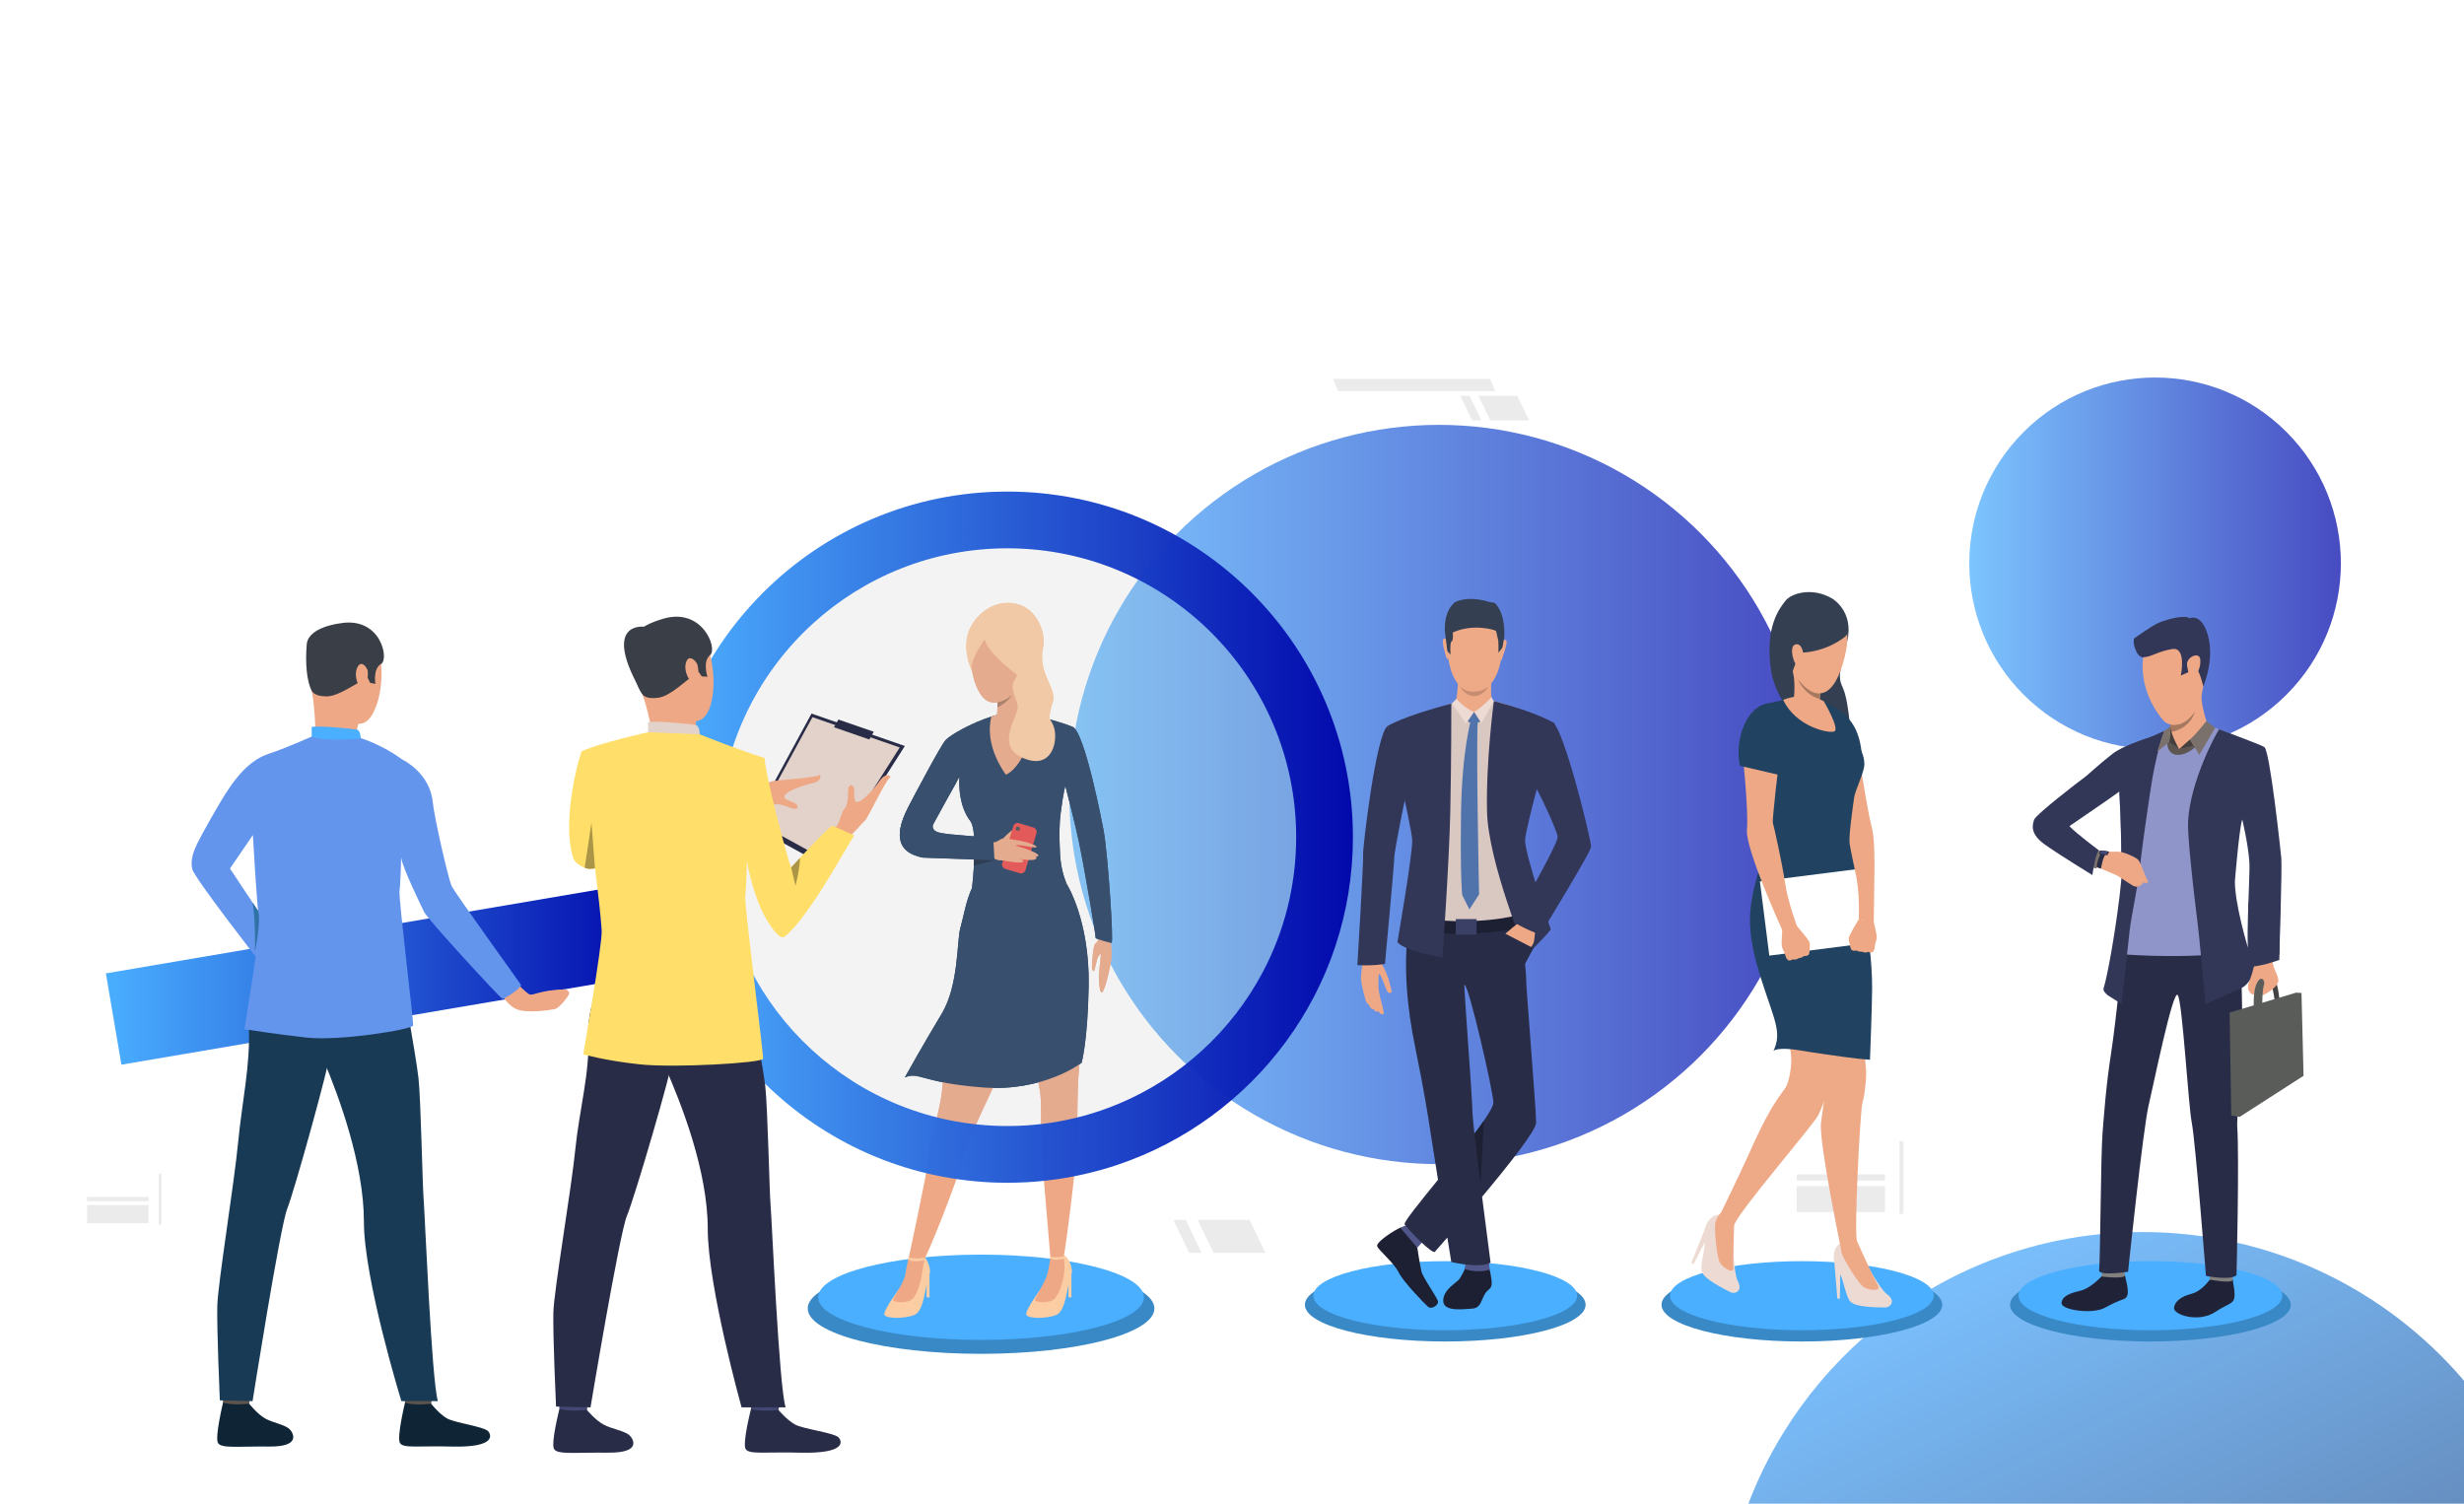<?xml version="1.0" encoding="UTF-8"?><svg id="_Слой_1" xmlns="http://www.w3.org/2000/svg" xmlns:xlink="http://www.w3.org/1999/xlink" viewBox="0 0 3277.26 2000"><defs><style>.cls-1{fill:#6495ed;}.cls-2{fill:#fff;}.cls-3{fill:#eea886;}.cls-4{fill:#48484d;}.cls-5{fill:#1d2033;}.cls-6{fill:#fccca2;}.cls-7{fill:#ab9546;}.cls-8{fill:#ffdf69;}.cls-9{fill:url(#linear-gradient);}.cls-9,.cls-10,.cls-11{opacity:.72;}.cls-10{fill:url(#New_Gradient_Swatch_1);}.cls-12{fill:#7a716d;}.cls-13{fill:#50558a;}.cls-14{fill:url(#New_Gradient_Swatch_1-4);opacity:.98;}.cls-15{fill:#5c544d;}.cls-16{fill:#183a54;}.cls-17{fill:url(#New_Gradient_Swatch_1-3);}.cls-18{fill:#323657;}.cls-19{fill:#3a4066;}.cls-20{fill:#5d676c;}.cls-21{fill:#454a78;}.cls-22{fill:#eddad3;}.cls-23{fill:#344052;}.cls-24{fill:#5c5552;}.cls-25{fill:#c78d71;}.cls-26{fill:#4aafff;}.cls-11{fill:url(#New_Gradient_Swatch_1-2);}.cls-27{fill:#13243b;}.cls-28{fill:#eb4747;}.cls-29{fill:#5073ab;}.cls-30{fill:#5a5c5a;}.cls-31{fill:#1e3a5e;}.cls-32{fill:#ebebeb;}.cls-33{fill:#8f95c9;}.cls-34{fill:#b8b8b8;opacity:.17;}.cls-35{fill:url(#linear-gradient-2);mix-blend-mode:multiply;}.cls-36{fill:#424773;}.cls-37{fill:#202338;}.cls-38{fill:#a77860;}.cls-39{fill:#0f2536;}.cls-40{fill:#292c47;}.cls-41{fill:#eea987;}.cls-42{fill:#434343;}.cls-43{fill:#3a3f47;}.cls-44{fill:#3072a6;}.cls-45{filter:url(#luminosity-noclip);}.cls-46{mask:url(#mask-1);}.cls-47{mask:url(#mask);}.cls-48{fill:url(#linear-gradient-3);}.cls-49{fill:#214361;}.cls-50{fill:#e2d2ca;}.cls-51{fill:#2656a1;}.cls-52{fill:#3a89c7;}.cls-53{fill:#81807e;}.cls-54{fill:#393d63;}.cls-55{fill:#d9c7c1;}.cls-56{fill:#45403d;}</style><linearGradient id="linear-gradient" x1="3186.48" y1="2688.47" x2="2678.2" y2="1671.92" gradientUnits="userSpaceOnUse"><stop offset="0" stop-color="#112157"/><stop offset="1" stop-color="#46a5fa"/></linearGradient><linearGradient id="New_Gradient_Swatch_1" x1="2619.24" y1="749.26" x2="3113.49" y2="749.26" gradientTransform="translate(1369.35 -1807.37) rotate(45)" gradientUnits="userSpaceOnUse"><stop offset="0" stop-color="#4aafff"/><stop offset="1" stop-color="#0006aa"/></linearGradient><linearGradient id="New_Gradient_Swatch_1-2" x1="1422.26" y1="1056.75" x2="2405.54" y2="1056.75" gradientTransform="matrix(1,0,0,1,0,0)" xlink:href="#New_Gradient_Swatch_1"/><filter id="luminosity-noclip" x="838.03" y="0" width="1309.91" height="1365.91" color-interpolation-filters="sRGB" filterUnits="userSpaceOnUse"><feFlood flood-color="#fff" result="bg"/><feBlend in="SourceGraphic" in2="bg"/></filter><filter id="luminosity-noclip-2" x="838.03" y="-9192" width="1309.91" height="32766" color-interpolation-filters="sRGB" filterUnits="userSpaceOnUse"><feFlood flood-color="#fff" result="bg"/><feBlend in="SourceGraphic" in2="bg"/></filter><mask id="mask-1" x="838.03" y="-9192" width="1309.91" height="32766" maskUnits="userSpaceOnUse"/><linearGradient id="linear-gradient-2" x1="1234.59" y1="1210.95" x2="1714.05" y2="354.22" gradientUnits="userSpaceOnUse"><stop offset="0" stop-color="#000"/><stop offset="1" stop-color="#fff"/></linearGradient><mask id="mask" x="838.03" y="0" width="1309.91" height="1365.91" maskUnits="userSpaceOnUse"><g class="cls-45"><g class="cls-46"><polygon class="cls-35" points="1982.26 0 838.03 989.02 1275.26 1200.39 1668.63 1365.91 2147.94 0 1982.26 0"/></g></g></mask><linearGradient id="linear-gradient-3" x1="1234.59" y1="1210.95" x2="1714.05" y2="354.22" gradientUnits="userSpaceOnUse"><stop offset="0" stop-color="#e6e6e6"/><stop offset="1" stop-color="#bdd5ff"/></linearGradient><linearGradient id="New_Gradient_Swatch_1-3" x1="140.76" y1="1294.66" x2="875.61" y2="1294.66" gradientTransform="translate(791.84 2656.25) rotate(-170.34)" xlink:href="#New_Gradient_Swatch_1"/><linearGradient id="New_Gradient_Swatch_1-4" x1="880.12" y1="1113.49" x2="1799.46" y2="1113.49" gradientTransform="matrix(1,0,0,1,0,0)" xlink:href="#New_Gradient_Swatch_1"/></defs><rect class="cls-2" y=".01" width="3277.26" height="1999.99"/><ellipse class="cls-52" cx="1304.86" cy="1740.34" rx="230.52" ry="60.37"/><path class="cls-26" d="m1521.45,1725.47c0,31.33-96.97,56.72-216.58,56.72s-216.58-25.39-216.58-56.72,96.97-56.72,216.58-56.72,216.58,25.39,216.58,56.72Z"/><path class="cls-9" d="m3277.26,1836.45v163.55h-951.82c80.47-211.2,284.91-361.26,524.37-361.26,171.24,0,324.54,76.75,427.45,197.7Z"/><ellipse class="cls-52" cx="1922.26" cy="1735.42" rx="186.69" ry="48.89"/><path class="cls-26" d="m2097.67,1723.38c0,25.37-78.53,45.94-175.41,45.94s-175.41-20.57-175.41-45.94,78.53-45.94,175.41-45.94,175.41,20.57,175.41,45.94Z"/><ellipse class="cls-52" cx="2396.61" cy="1735.42" rx="186.69" ry="48.89"/><path class="cls-26" d="m2572.02,1723.38c0,25.37-78.53,45.94-175.41,45.94s-175.41-20.57-175.41-45.94,78.53-45.94,175.41-45.94,175.41,20.57,175.41,45.94Z"/><ellipse class="cls-52" cx="2860.16" cy="1735.42" rx="186.69" ry="48.89"/><path class="cls-26" d="m3035.57,1723.38c0,25.37-78.53,45.94-175.41,45.94s-175.41-20.57-175.41-45.94,78.53-45.94,175.41-45.94,175.41,20.57,175.41,45.94Z"/><circle class="cls-10" cx="2866.36" cy="749.26" r="247.13" transform="translate(309.73 2246.28) rotate(-45)"/><circle class="cls-11" cx="1913.9" cy="1056.75" r="491.64"/><rect class="cls-32" x="2389.68" y="1562.04" width="117.42" height="8.23" transform="translate(4896.78 3132.3) rotate(180)"/><rect class="cls-32" x="2389.68" y="1577.55" width="117.42" height="34.61" transform="translate(4896.78 3189.7) rotate(180)"/><rect class="cls-32" x="2526.39" y="1517.67" width="5.17" height="96.96" transform="translate(5057.94 3132.3) rotate(180)"/><path class="cls-3" d="m1464.8,1241.25s-4.42,11.92-7.85,13.83c-3.43,1.9-4.37,28.49-4.65,31.65-.24,2.66,1.71,5.24,2.73,4.84,1.03-.41,3.33-14.31,5.43-18.59,1.77-3.59,3.05-4.86,3.52-3.56.47,1.3-1.24,15.7-2.16,23.46-.81,6.85.28,28.77,3.98,26.99,3.7-1.79,11.59-35.14,12.34-45.72.75-10.58-1.1-24.21-1.1-24.21l-12.24-8.69Z"/><path class="cls-6" d="m1293.25,893.74s-12.42-23.58-6.37-48.7c6.06-25.12,36.42-52.35,70.31-40.19,24.05,8.64,33.96,39.2,30.31,55.63-8.01,35.97,18.99,54.55,12.71,73.64-5.52,16.76-6.16,29.81-1.96,33.21,4.21,3.39,17.76,15.49,16.27,29.81-1.49,14.32-66.21-41.74-66.21-41.74,0,0-35.25-70.82-55.06-61.67Z"/><path class="cls-6" d="m1195.06,1715.46s-21.59,29.07-18.63,33.68c2.96,4.61,25.67,5.27,39.49,0,13.82-5.27,14.15-39.33,20.4-53.97,2.62-6.13-2.98-24.22-10.86-25.53s-16.44,2.54-16.44,2.54c0,0,8.17,20.62-13.96,43.28Z"/><path class="cls-3" d="m1208.87,1671.95s-3.14,11.73-4.8,23.55c-1.38,9.8-16.78,31.26-16.12,33.9.66,2.63,18.43,5.02,25.67-1.77,7.24-6.79,11.9-26.53,13.49-38.33,1.48-11,3.36-16.43,3.36-16.43,0,0-14.68-8.16-21.59-.92Z"/><polygon class="cls-6" points="1236.32 1695.17 1236.32 1725.6 1232.37 1725.6 1232.37 1702.08 1236.32 1695.17"/><path class="cls-6" d="m1383,1715.95s-20.81,28.59-17.85,33.19c2.96,4.61,25.67,5.27,39.49,0,13.82-5.27,14.15-39.33,20.4-53.97,2.62-6.13-2.98-24.22-10.86-25.53-7.88-1.31-17.11,2.82-17.11,2.82,0,0,8.06,20.82-14.07,43.48Z"/><path class="cls-3" d="m1397.07,1672.46s-1.65,13.49-4.28,23.04c-2.63,9.54-16.78,31.26-16.13,33.9.66,2.63,18.43,5.02,25.67-1.77,7.24-6.79,12.84-26.44,13.49-38.33.66-11.89-1.65-19.65-1.65-19.65,0,0-10.2-4.42-17.11,2.82Z"/><polygon class="cls-6" points="1425.04 1695.17 1425.04 1725.6 1421.1 1725.6 1421.1 1702.08 1425.04 1695.17"/><path class="cls-3" d="m1290.28,1198.66s-15.75,86.75-20,108.45c-4.26,21.7-16.17,126.81-17.45,144.68-1.28,17.87-19.33,85.21-18.48,91.6.85,6.38-26.77,134.61-26.77,134.61,0,0,9.43,7.59,19.38.69,5.12-3.55,47-109.93,55.02-140.82,7.83-30.15,41.61-94.38,44.59-104.68,2.98-10.31,22.02-137.47,27.13-143.43,5.11-5.96,12.77,3.4,15.74,16.6,2.98,13.19,9.36,127.23,13.19,141.7,3.83,14.47.86,63.41,2.98,88.09,2.13,24.68,11.47,136.32,11.47,136.32,0,0,15.68,3.04,17.38.3,1.7-2.74,17.52-124.36,17.95-153.73.42-29.36.88-69.86,1.7-82.55,7.88-121.67,22.77-137.59-3.26-225.17-63.69-214.27-140.57-12.65-140.57-12.65Z"/><path class="cls-31" d="m1292.84,1181.23l125.78-5.76s30.96,48.34,29.38,136.29c-1.34,74.51-9.43,101.84-9.43,101.84,0,0-50.27,39.13-131.97,32.75-81.7-6.38-83.55-21.37-103.13-13.29,0,0,23.42-42.14,49.04-84.69,22.83-37.92,20.06-97.14,24.74-113.73,4.68-16.6,7.74-37.16,15.59-53.41Z"/><path class="cls-31" d="m1478.44,1254.03c-1.56.35-23-5.5-21.2-6.85.71-.54-14.29-89.15-22.21-127.45-5.01-24.25-18.06-74.31-18.06-74.31,0,0-2.37,6.33-6.06,34.98-2.35,18.25-2.02,32.32-1.08,53.8.82,18.88,5.05,32.24,8.8,41.27l-128.35,23.19c1.01-3.39,3.8-24.62,5.13-47.46h0c.16-2.65.29-5.31.41-7.97.92-22.24.12-44.23-5.33-51.33-14.04-18.3-15.31-44.26-14.47-58.73,0,0-38.84,70.23-41.27,75.53-8.23,17.94,16.18,11.86,29.43,13.1l28.47-3.33-7.08,18.62-59.76-3.26c-27.86-3.32-38.22-19.57-18.23-59.14,6.08-12.04,43.72-83.66,50.25-90.47,6.53-6.81,33.84-22.58,60.79-31.09,26.95-8.51,49.41-2.83,49.41-2.83,0,0,32.8,6.2,58.4,16.33,16.56,6.56,40.51,132.76,41.62,138.97,5.6,31.54,13.38,147.74,10.41,148.41Z"/><path class="cls-3" d="m1379.96,952.85s-14.89,65.17-41.97,77.6c0,0-29.58-37.65-19.38-77.3,0,0,31.44-12.32,61.35-.3Z"/><path class="cls-3" d="m1342.36,972.41c-21.62-4.09-17.02-16.11-17.02-16.11,0,0,1-6.79,1.39-15.37.1-2.2.16-4.51.15-6.86,0-3.56-.18-7.21-.59-10.64-1.77-14.51,39.25-5.85,39.25-5.85,0,0-2.37,29.36,3.29,38.16,5.66,8.8-4.84,20.74-26.46,16.66Z"/><path class="cls-3" d="m1302.3,835.03s-22.65,43.64-.19,84.97,66.59-18,69.45-24.96c2.86-6.96,17.99-46.34-12.11-58.3-30.1-11.96-50.74-13.55-57.15-1.71Z"/><path class="cls-3" d="m1333.87,1115.38s11.83-12.13,13.62-11.43c1.79.7-4.98,13.39-4.98,13.39l-8.64-1.96Z"/><path class="cls-6" d="m1309.83,850.51s-15.59,20.48-17.43,35.6c0,0-6.21-28.6,11.34-56.09,17.55-27.48,62.17-1.31,68.15,9.67,5.98,10.98,23.49,20.66-5.93,67.85,0,0-52.92-36.76-56.12-57.04Z"/><path class="cls-38" d="m1346.02,924.35s-3.93,8.59-19.29,16.58c.1-2.2.16-4.51.15-6.86,0,0,10.4-1.26,19.15-9.72Z"/><path class="cls-6" d="m1349.24,878.48s8.71,13.54.66,25.24c-8.05,11.69,2.03,23.17,3.77,35.53,1.75,12.36-31.92,52.57,7.35,69.12,39.28,16.54,46.5-24.29,40.68-41.41-5.58-16.42-17.71-19.03-18.55-40.49-.85-21.46-7.91-54.91-33.92-47.99Z"/><path class="cls-28" d="m1356.34,1161.46l-19.21-5.72c-3.22-.96-5.06-4.35-4.1-7.57l14.65-49.2c.96-3.22,4.35-5.06,7.57-4.1l19.21,5.72c3.22.96,5.06,4.35,4.1,7.57l-14.65,49.2c-.96,3.22-4.35,5.06-7.57,4.1Z"/><path class="cls-3" d="m1317.94,1119.37s3.05,1.39,5.74.74c4.63-1.13,8.7-7.08,14.66-3.94,5.97,3.14.48,23.73-2.65,26.72s-12.49,1.13-24.07-6.86c-11.58-7.99,6.31-16.66,6.31-16.66Z"/><path class="cls-3" d="m1336.17,1115.38s10.18.8,21.37,3.01c9.82,1.94,20.83,5.93,21.21,7.94.42,2.24-10.15-.54-20.03-1.84-9.1-1.2-7.53.48-7.53.48,0,0-.42-.5,9.21,2.63,10.35,3.37,20.59,7.81,20.74,10.23.08,1.18-.55,1.69-4.53,1.05,2.2.83,2.26,1.52,1.97,2.42-1.51,4.67-17.56,1.97-23.94.9,4.89.85,8.38,1.97,5.49,4.29-3.31,2.65-25.81-2.14-34.05-3.12-8.99-1.07,10.09-27.99,10.09-27.99Z"/><path class="cls-31" d="m1322.73,1144.22l-95.48-3.53c-31.24-6.23-39.68-26.41-19.68-65.99,3.38-6.7,15.53-29.44,26.76-49.48l37.86,14.86c-9.85,17.84-27.42,45.69-29.37,49.96-8.23,17.94,6.92,17.7,21.35,19.67l56.91,5.03,1.66,29.47Z"/><path class="cls-6" d="m1396.95,1671.04s5.06,2.73,17.95,0l1.04,2.79s-12.26,3.9-19,0c0,0-.61-.92,0-2.79Z"/><path class="cls-6" d="m1208.87,1671.95s5.61,3.5,21.51.98l.85,2.71s-15.22,4.74-23.18-.45c0,0-.04-.99.82-3.24Z"/><path class="cls-27" d="m1322.73,1144.23l-27.32,6.99s0,0,0-.02h0c.16-2.65.29-5.31.41-7.97l26.92,1Z"/><path class="cls-4" d="m1356.73,1102.29c0,1.59-1.29,2.89-2.89,2.89s-2.89-1.29-2.89-2.89,1.29-2.89,2.89-2.89,2.89,1.29,2.89,2.89Z"/><path class="cls-23" d="m2436.25,795.7s30.2,16.58,20.61,57.36c-9.59,40.78-13.23,46.16-5.44,62.64,7.79,16.48,14.64,85.53,6.33,98.16-8.31,12.63-92.55-61.62-101.91-121.02-9.36-59.4,11.71-84.63,19.18-94.04,7.47-9.42,34.59-18.25,61.23-3.1Z"/><path class="cls-3" d="m2427.83,939.54s-23.33,7.21-21.76,25.11c1.58,17.89,13.54,36.89,16.61,43.96,3.06,7.07,35.7,92.72,35.23,95.44-.47,2.71,3.77,31.1,5.41,64.52,1.86,37.92,1.83,56.66,1.83,56.66l26,.32s5.45-98.79-1.25-123.65c-6.7-24.85-19.92-113.18-19.92-113.18,0,0-10.66-43.56-42.14-49.18Z"/><path class="cls-49" d="m2476.68,1010l-48.15,20.3s-44.26-109.83-7.16-97.57c36.99,12.23,53.63,35.21,55.31,77.27Z"/><path class="cls-22" d="m2509.53,1721.15c-9.72-7.05-31.56-48.42-31.56-48.42,0,0-9.57-28.39-27.81-20.35-11.14,4.91-12.54,17.36-10.32,27.09l3.92,47.75,3.32.3.57-32.81c4.66,9.7,7.3,28.9,13.17,36.24,6.88,8.6,40,7.8,46.47,8.09,6.46.3,15.42-8.32,2.23-17.89Z"/><path class="cls-22" d="m2311.22,1703.54c-5.56-10.64-6.7-57.41-6.7-57.41,0,0,4.07-29.68-15.84-30.61-12.16-.57-18.96,9.96-21.3,19.67l-17.75,44.51,2.84,1.75,15.12-29.13c-.14,10.76-6.33,29.13-4.34,38.31,2.34,10.76,32.35,24.79,38,27.93,5.66,3.14,17.51-.59,9.96-15.03Z"/><path class="cls-41" d="m2391.99,1276.35c.91,5.77,7.35,30.03,14.57,57h0c6.58,24.59,13.82,51.41,18.11,68.51,1.6,6.38,2.79,11.41,3.39,14.46,3.94,20.19-3.03,51.25-6.04,77.33-3.01,26.09,28.05,174.52,28.05,174.52,6.51,3.42,20-16.97,20-16.97-4.44-9.54,4.06-174.91,7.21-184.98,3.15-10.08,6.26-38.38,4.12-49.6-.44-2.3-.56-5.32-.45-8.94.44-14.01,4.41-37.01,7.38-62.31,3.73-31.83-4.94-111.82-6.38-119-.13-.66-.35-1.59-.63-2.74-2.74-11.29-11.77-43.4-11.77-43.4-21.04-7.36-37.05-9.26-49.16-7.39-16.03,2.48-25.22,11.6-30.15,23.49-11.8,28.37.58,72.54,1.76,80.02Z"/><path class="cls-41" d="m2286.04,1619.22l20.79,9.68c5.38-17.31,104.93-132.43,111.6-145.6,6.68-13.18,14.96-39.14,15.92-48.86.17-1.74.58-4.65,1.2-8.43,2.39-14.65,7.81-42.18,13.8-63.43,1.12-3.96,2.25-7.71,3.39-11.12,6.11-18.24,13.1-81.91,16.83-119.39,1.66-16.68,2.67-28.17,2.67-28.17,0,0-.34-.33-.98-.92-7.46-6.89-76.36-58.08-97.79-25.09-5.66,8.72-9.89,21.34-12.79,31.43-8.87,30.93-4.27,65.08,3.1,97.06,8.18,35.42,12.98,47.55,18.36,96.61,1.75,15.98-3.24,37.98-7.46,43.9-11.9,16.68-23.3,30.67-49.98,91.04-8.68,19.63-38.66,81.31-38.66,81.31Z"/><path class="cls-49" d="m2481.31,1223.63c-20,2.9-150.39-24.02-150.72-29.67-.33-5.65,17.37-68.99,23-87.69,5.62-18.7.23-23.7-2.62-38.66-1.12-5.88-5.01-17-9.26-29.55-1.42-4.21-2.88-8.57-4.29-12.96-5.11-15.85-7.48-32.02-8.96-41.45-7-44.66,27.36-48.96,27.36-48.96,12.76-2.36,35.07-9.25,35.07-9.25l34.93,7.28s3.32,1.24,8.17,4.82c0,0,.01,0,.03.01,2.33,1.72,5.01,3.98,7.84,6.89,3.81,3.92,11.43,15.14,18.99,27.46,2.33,3.78,4.65,7.67,6.85,11.48,7.11,12.3,12.14,22.21,11.99,33.39-.15,10.99-12.33,34.02-13.74,44.92-1.41,10.89-7.17,49.52-5.88,59.95,1.28,10.44,21.23,101.96,21.23,101.96Z"/><path class="cls-49" d="m2342.09,1301.04c17.88,56.18,28.5,71.93,16.68,96.86,0,0,4.41-6.12,37.21-.5,8.88,1.52,18.52,3.05,28.69,4.46,17.61,2.45,43.01,6.46,62.51,7.7.44-14.01,2.71-69.4,2.85-94.87.22-37.79-6.65-81.15-8.09-88.33-.13-.66-.35-1.59-.63-2.74-15.55-9.54-38.16-16.55-61.14-21.64-10.1-2.24-20.27-4.11-29.94-5.65-30.22-4.84-55.57-6.57-58.69-6.77-7.3,31.34-4.87,63.03,10.55,111.48Z"/><path class="cls-3" d="m2425.81,932.74s21.88,37.4,13.74,40.19c-8.14,2.79-51.03-6.65-67.78-41.98,0,0,28.15-12.79,54.03,1.79Z"/><path class="cls-3" d="m2422.68,949.82s-19.44,8.22-37.04-18.85c0,0,4.73-30.75-5.27-48.53-10-17.78,43.7,21.32,43.7,21.32,0,0-.87,3.67-1.77,9.08-.46,2.77-.94,5.99-1.3,9.41-.3,2.85-.53,5.84-.64,8.82-.22,6.91.27,13.78,2.31,18.75Z"/><path class="cls-41" d="m2470.06,1651.2s23.43,51.76,27.79,58.94c4.36,7.19-9.16,6.54-17.37,2.83-8.22-3.7-28.36-38.26-30.42-44.81-2.05-6.55.1-15.8.1-15.8l19.9-1.17Z"/><path class="cls-41" d="m2306.78,1621.08s-2.06,56.78-1.36,65.15c.7,8.37-11.11,1.78-16.82-5.2s-8.36-46.88-7.28-53.67c1.08-6.78,7.12-14.1,7.12-14.1l18.34,7.81Z"/><path class="cls-54" d="m2374.42,991.71c-4,20.58-32.71,46.36-32.71,46.36-1.42-4.21-2.88-8.57-4.29-12.96,19.81-12.64,37-33.41,37-33.41Z"/><rect class="cls-2" x="2346.34" y="1162.43" width="154.86" height="99.46" transform="translate(-133.37 314.92) rotate(-7.24)"/><path class="cls-3" d="m2350.48,940.89s24.21,3.17,25.68,21.08c1.47,17.9-7.12,38.65-8.95,46.13-1.83,7.49-10.2,83.47-9.27,86.06.93,2.59,12.62,54.26,16.23,79.81,3.61,25.55,16.95,60.78,16.95,60.78l-19.36,5.06s-50.64-110.39-48.23-136.02-6.3-107.3-6.3-107.3c0,0-7.77-49.42,33.24-55.59Z"/><path class="cls-3" d="m2378.24,1277.1s-2.41-2.41-2.95-3.98c0,0-.76-2.93-1.43-4.98-.21-.65-.41-1.21-.58-1.56-.7-1.46-2.67-4.45-3.37-8.42-.7-3.97.69-21.87.69-21.87l9.89-1.99,8.99-3.19s16.21,18.63,17.29,22.25c.1.36.19.71.25,1.05.62,3.16-.25,5.76-.12,7.46.04.62.08,6.84-1.34,8.03-1.98,1.66-4.02,2.01-5.71,1.5,0,0-4.01,3.08-7.41,2.97,0,0-3.61,2.96-7.8,1.62,0,0-4,2.59-6.41,1.12Z"/><path class="cls-49" d="m2314.22,1018.58l50.88,11.88s40.37-78.37,4.01-92.68c-38.32-15.08-64.08,38.05-54.9,80.8Z"/><path class="cls-3" d="m2491.1,1266.07s1.97-2.78,2.24-4.42c0,0,.26-3.02.57-5.15.1-.68.2-1.26.31-1.63.44-1.56,1.88-4.84,1.9-8.87.02-4.03-4.37-21.44-4.37-21.44l-10.08-.3-9.4-1.62s-12.84,21.09-13.29,24.85c-.04.37-.07.73-.07,1.08-.07,3.21,1.22,5.64,1.37,7.33.06.62,1.07,6.75,2.68,7.69,2.23,1.3,4.3,1.3,5.88.52,0,0,4.47,2.36,7.81,1.67,0,0,4.06,2.31,7.96.28,0,0,4.38,1.88,6.5.02Z"/><path class="cls-3" d="m2472.26,1222.63s1.88-35.38-4.44-61.91c-6.32-26.53,25.41-7.94,25.41-7.94l-1.05,74.61-19.92-4.76Z"/><path class="cls-41" d="m2431.55,800.05s44.22,16.23,16.19,92.54c-28.03,76.31-85.25-13.03-76.61-59.92,8.64-46.89,60.41-32.62,60.41-32.62Z"/><path class="cls-23" d="m2454.52,846.44s-23.34,20.83-60.8,21.81c0,0-8.76,21.34-10.17,27.89,0,0-37.01-63.54,5.54-95.63,42.55-32.1,81.14,32.63,65.42,45.94Z"/><path class="cls-41" d="m2398.78,872.82c-.02-5.65-2.89-18.65-11.44-15.45-8.55,3.2-.89,29.74,4.74,28.4,0,0,6.75.42,6.7-12.95Z"/><path class="cls-38" d="m2420.43,929.77c-20.78-5.75-28.82-25.56-29.06-26.22,16.9,21.84,29.65,18.7,29.65,18.7-.3,2.85-.32,4.63-.58,7.52Z"/><path class="cls-37" d="m2795,1697.82s-14.13,15.77-28.47,19.08c-14.34,3.31-24.38,7.52-24.48,16.57-.11,9.05,41.27,15.02,57.69,5.89,24.5-13.62,26.99-9.51,29.7-16.32,2.72-6.81-3.26-25.01-3.09-27.17.22-2.68-31.35,1.96-31.35,1.96Z"/><path class="cls-37" d="m2939.14,1701.93s-10.39,15.36-24.29,18.91c-13.71,3.49-22.59,10.14-23.26,18.94-.67,8.8,32.32,20.32,55.49,4.86,15.23-10.15,20.91-9.58,23.98-16.03,3.07-6.45-1.61-24.53-1.3-26.63.38-2.59-30.62-.06-30.62-.06Z"/><path class="cls-53" d="m2796.59,1690.27s-1.87,7.39-1.59,7.55c.28.16,32.32,3.97,31.35-1.96-.79-4.81-1.91-10.04-1.91-10.04l-27.85,4.44Z"/><path class="cls-53" d="m2939.56,1694.33s-.68,7.43-.42,7.6c.26.17,30.8,5.91,30.62.06-.14-4.65-1.94-10.43-1.94-10.43l-28.26,2.78Z"/><path class="cls-40" d="m2825.73,1247.93s-11.65,113.17-17.71,151.91c-7.08,45.3-9.49,82.72-11.46,106.17-2.49,29.49-2.97,174.54-4.71,183.17-1.74,8.62,38.6,2.38,38.6,2.38,0,0,19.84-189.53,27.25-220.94,6.89-29.24,32.48-155.14,38.76-147.15,6.29,7.99,14.09,146.92,18.75,169.98,4.66,23.06,18.83,203.62,18.83,203.62,0,0,32.1,6.39,40.64-.83,0,0,3.89-155.6.92-198.84-1.13-16.48,19.31-197.58-6.9-270.49-13.85-38.53-142.96,21.03-142.96,21.03Z"/><path class="cls-33" d="m3025.46,1264s-19.65,5.97-27.88,4.46c-8.24-1.51-4.07-102.48-4.39-123.49-.25-17.04-9.58-62.03-9.58-62.03,0,0,0,.03-.01.07-.01.01-.01.04-.01.05,0,.03-.01.05-.01.07-.92,3.37-13.51,50.06-13.94,72.49-.46,23.28,3.03,112.34,3.03,112.34l-31.27,14.73-108.13,3.11-15.75.24s2.48-52.79,3.41-70.88c.57-11.5,2.81-32.08,2.23-52.13,0,0,.36-21.13-1.74-30.23-.22-40.17-2.66-79.96-2.66-79.96-1.35-18.21-2.29-35.24-2.82-51.13,4.39-2.32,9.67-5.04,13.91-7.05,13.08-6.23,31.31-14.62,43.01-19.99,6.85-3.15,13.56-5.44,13.56-5.44,0,0,46.75-4.48,50.55-4.24,1.2.07,7.04,2.11,14.7,5.03,16.58,6.29,48.54,19.1,53.63,22.76,7.47,5.34,23.24,132.32,23.96,141.21,1.29,16.02-3.78,130.02-3.78,130.02Z"/><path class="cls-3" d="m2936.71,964.88c-3.43,31.51-38.42,31.51-38.42,31.51,0,0-14.48-12.67-14.02-22.05.01-.2.02-.41.05-.61.21-1.72,2.17-3.87,2.37-7.33.05-.94.06-1.88.06-2.83-.01-2.4-.15-4.76-.29-6.4-.12-1.44-.24-2.37-.24-2.37,0,0,5.64-5.94,12.81-13.02,12.52-12.38,29.75-28.25,29.77-21.95,0,.34-.05.74-.15,1.2-3.02,14.21,8.05,43.85,8.05,43.85Z"/><path class="cls-38" d="m2919.51,945.82s-4.39,23.01-33.33,28.2c-.67.12-1.31.22-1.91.32.01-.2.02-.41.05-.61.21-1.72,2.17-3.87,2.37-7.33.05-.94.06-1.88.06-2.83,1.19.3,19.02,4.46,32.76-17.75Z"/><path class="cls-20" d="m2933.44,1225.1s2.83,17.86,3.08,22.52l6-1.2s-1.65-18.9-2.63-22.07l-6.46.75Z"/><path class="cls-3" d="m2929.51,917.88c-1.65,8-3.59,13.97-4,16.25h0c-.27,1.49-1.34,4.06-3.08,7.1-4.75,8.29-14.43,20.01-26.07,22.38-1.28.26-2.59.41-3.92.42-4.91.06-10.93-.83-15.34-6.07-34.85-41.36-26.4-83.76-26.4-83.76,0,0,61.23-33.73,76.06-16.38,10.4,12.17,6.62,41.25,2.75,60.05Z"/><path class="cls-18" d="m2850.7,874.21s-6.16,1.07-10.34-10.11c-4.13-11.05-1.86-14.91-1.86-14.91,0,0,24.43-17.6,33.8-21.32,9.37-3.73,32.93-10.68,40.02-5.58,0,0,12.87-6.32,21.82,15.41,14.19,34.47-3.66,75.27-3.66,75.27,0,0-5.21-23.46-11.09-25.36-5.88-1.9-8.63,6.5-8.63,6.5l-10.12,4.34s8.01-38.35-11.53-35.17c-19.54,3.18-26.93,10.39-38.41,10.94Z"/><path class="cls-3" d="m2908.88,884.71c-1.39-10.54,16.35-18.81,17.61-7.71,1.26,11.1-5.52,23.61-9.84,24.23-4.33.62-6.7-8.49-7.76-16.52Z"/><path class="cls-42" d="m3031.67,1329.12s-1.83-25.04-8.53-28.83c-6.7-3.79-2.74,3.91-2.74,3.91,0,0,4,18.13,4.94,25.49.05.36,6.34-.56,6.34-.56Z"/><polygon class="cls-30" points="2965.5 1346.8 3053.75 1320.32 3055.14 1429.48 2967.73 1483.67 2965.5 1346.8"/><polygon class="cls-30" points="2967.73 1483.67 2978.87 1485.55 3063.85 1430.9 3061.12 1320.71 3053.75 1320.32 2967.73 1483.67"/><path class="cls-50" d="m2824.42,1069.08c-.09.24-1.01,2.68-2.27,7.08.61-2.91,1.36-5.35,2.27-7.08Z"/><path class="cls-56" d="m2912.85,983.43l-14.56,12.96s16.81-1.12,19.95-3.92l-5.39-9.04Z"/><path class="cls-40" d="m2820.51,1269.07s68.42,5.83,128.34,0v19.66s-89.99,12.99-131.34-3.75l3-15.91Z"/><path class="cls-18" d="m2872.84,974.67c-3.78,1.74-8.25,3.78-13,5.98-9.95,4.59-21.16,9.8-30.01,14.01-4.69,2.23-9.44,4.27-13.93,6.17.52,16.15,1.47,33.47,2.85,52.02,0,0,2.81,45.89,2.67,88.88.89,6.15,1.34,12.45.84,18.89-.65,8.4-1.56,17.58-2.66,27.15-.01.12-.03.25-.04.36-.26,2.27-.54,4.56-.81,6.87,0,.04-.01.06-.01.1-5.82,47.88-15.67,102.8-20.81,119.42-1.09,3.47,2.66,6.68,5.33,9.15l18.71,11.8s7.71-71.02,10.27-95.12c2.47-23.27,10.25-54.46,13.66-84.86h0c4.32-38.57,10.27-76.36,13.47-98.8,8.35-58.44,19.48-84.58,19.48-84.58l-6.01,2.59Z"/><path class="cls-3" d="m2794.55,1132.2s14.25.84,22.56.57c6.43-.21,23.61,7.1,27.04,11.04,3.42,3.94,10.37,25.8,12.53,27.59,2.15,1.79-1.96,4.47-5.87,2.17,0,0-5.43,9.48-14.29,4.2-8.85-5.28-17.36-11.64-22.08-13.88-4.72-2.24-30.69-12.92-30.69-12.92,0,0,3.76-22.4,10.8-18.77Z"/><path class="cls-18" d="m2991.76,1145.92c1.45,19.5-6.8,127.38,1.43,128.9,8.23,1.51,38.48-5.14,38.48-5.14,0,0,3.79-116.34,2.58-128.54-.88-8.88-15.02-142.03-22.48-147.37-4.31-3.09-36.24-14.41-51.91-20.59-2.87-1.13-5.64-2.21-8.2-3.18-3.32,3.7-38.58,68.91-41.33,121.91-.84,16.13,2.94,50.19,5.82,78.02,3.07,29.69,6.47,52.86,8.96,77.69,4.91,48.91,8.34,87.83,8.34,87.83l48.68-21.67c7.88-3.94,18.79-20.11,15.82-28.41-11.25-31.52-25.43-85.38-25.44-113.03,0,0,5.43-67.73,9.73-82.62,0,0,7.68,31.41,9.52,56.2Z"/><path class="cls-3" d="m3000.83,1273.55s-2.41,10.87-5.65,21.76c-3.24,10.88-6.32,14.38-4.87,20.57,1.1,4.67,6.45,8.11,7.77,6.58,1.32-1.52,1.69-19.75,9.24-19.78,7.55-.03-1.92,22.59,2.55,20.87,4.47-1.72,21.62-11.45,20.39-20.62-1.23-9.17-8.24-15.7-8.01-29.42.22-12.45-3.74-17.59-3.74-17.59l-17.69,17.62Z"/><path class="cls-30" d="m3006.57,1301.93s-10.01,2.72-8.9,36.71l11.35-2.07s-.49-18.79,2.75-29.08c0,0-.68-6.64-5.2-5.56Z"/><path class="cls-18" d="m2990.47,1200.46l.5,85.74s17.11-.76,40.69-9.47l1.64-120.91-42.83,44.64Z"/><path class="cls-24" d="m2882.37,985.72s-1.25,17.89,13.89,18.31c15.14.42,27.15-14.12,27.15-14.12l-25.12,6.48-15.29-12.96-.62,2.29Z"/><path class="cls-12" d="m2934.69,958.99s-14.35,18.41-21.84,24.44l12.28,20.6,21.18-36.02-11.61-9.02Z"/><path class="cls-56" d="m2885.33,986.81l12.95,9.58s-11.38-20.75-11.6-29.99l-1.35,20.41Z"/><polygon class="cls-12" points="2886.68 966.4 2878.37 972.28 2869.11 999.92 2885.33 986.81 2886.68 966.4"/><path class="cls-12" d="m2791.85,1131.16l5.31,1.18s-8.68,12.45-8.48,23.03l-6.03-1.6s.09-17.69,9.2-22.61Z"/><path class="cls-18" d="m2719.38,1123.03c19.52,13.95,63.59,40.86,63.59,40.86,0,0,4.36-30.64,8.89-32.73,0,0-30.16-22.37-39.45-32.32,0,0,31.56-21.48,52.29-35.95,5.11-3.56,9.36-6.57,12.03-8.53.84-.61,1.53-1.13,2.03-1.52,8.47-6.62,32.29-41.62,48.32-74.65,0,0-41.17,11.88-57.44,24.53-19.58,15.23-32.6,28.15-37.83,31.81-5.23,3.66-63.8,48.63-66.24,55.61-2.44,6.97-5.7,18.94,13.83,32.89Z"/><path class="cls-40" d="m2797.17,1132.34s-5.97,3.39-8.72,20.56c0,0,.51.93,5.94,2.46,0,0,2.79-19.16,9.34-22.74,0,0-1.65-.58-6.56-.29Z"/><path class="cls-40" d="m2792.74,1136.21l9.43,1.26c.42.06.83-.15,1.03-.52l1.64-3.02c.34-.63-.05-1.41-.76-1.5l-9.43-1.26c-.42-.06-.83.15-1.03.52l-1.64,3.02c-.34.63.05,1.41.76,1.5Z"/><path class="cls-21" d="m2794.17,1135.45l7.06.95c.31.04.62-.11.77-.39l1.23-2.26c.26-.47-.04-1.05-.57-1.12l-7.06-.95c-.31-.04-.62.11-.77.39l-1.23,2.26c-.26.47.04,1.05.57,1.12Z"/><path class="cls-5" d="m1885.1,1659.52s3.28,22.04,5.48,31.43,22.52,36.36,22.16,40.94c-.36,4.58-8.96,9.99-13.28,6.3-4.32-3.69-33.04-33.2-39.18-45.84-6.14-12.64-26.44-29.12-28.52-34.73-2.08-5.61,23.95-22.03,30.66-24.65,6.71-2.62,22.69,26.54,22.69,26.54Z"/><path class="cls-3" d="m1834.2,1267.41s2.69,14.06,4.67,16.65c1.98,2.6,7.32,15.67,7.86,17.5.54,1.84,3.82,15.03,4.38,16.7.56,1.67-3.2,4.28-5.77.75-1.6-2.19-4.4-10.74-5.54-13.49-1.14-2.76-4.64-11.48-5.58-9.89-.95,1.59-.72,13.29-.87,16.3-.16,3.01,1.75,12.26,2.65,16.09.9,3.83,5.99,19.89,3.95,20.75-2.04.86-3.77.63-6.41-3.68,0,0-4.18,2.34-6.61-2.95,0,0-3.74,1.35-6.05-5.54,0,0-2.66-1.46-3.69-3.93-1.03-2.47-7.08-23.59-7.03-32.2.05-8.61,2.07-14.62,1.71-20.7s-3.48-19.08-3.48-19.08l25.82,6.72Z"/><polygon class="cls-13" points="1870.23 1629.51 1862.41 1632.97 1885.1 1659.52 1892.62 1651.2 1870.23 1629.51"/><path class="cls-5" d="m1949.53,1685.13s-5.05,12.18-9.31,17c-4.26,4.83-20.56,13.45-20.65,27.78-.1,15.54,27.48,11.23,38.27,10.66,10.79-.57,11.6-8.87,16.14-17.67,4.54-8.8,9.12-7.31,9.97-14.41.85-7.1-3.48-22.98-3.48-22.98l-30.95-.38Z"/><path class="cls-13" d="m1949.06,1680.64l-.79,7.37s16.96,6.1,33,.64l-.89-10.07-31.32,2.06Z"/><path class="cls-40" d="m2043.14,1493.38c0-19.16-13.98-186.32-13.35-192.71.42-4.17-4.03-44.19-7.18-71.52-.03-.24-.05-.47-.08-.7,0-.05-.01-.11-.01-.16-.89-7.68-1.67-14.3-2.19-18.75-.24-2.06-.43-3.65-.55-4.66-.1-.84-.15-1.28-.15-1.28,0,0-90.22-17.79-137-.98-1.95.71-3.83,1.47-5.62,2.29,0,0-.11.8-.32,2.29-.47,3.46-1.45,10.67-2.75,20.47-.22,1.65-.45,3.38-.69,5.17-6.66,50.4-2.38,105.17,9.27,161.25,11.43,55.01,17.73,96.14,18.9,104.13,1.55,10.48,6.14,39.32,11.22,70.95-24.83,30.62-46,56.67-44.42,59.25,3.92,6.4,38.76,42.47,40.68,36.08,0,0,6.29-7.12,16.14-18.47,3.13,19.35,5.28,32.55,5.28,32.55,0,0,38.19,9.12,52.24.82,0,0-5.52-41.96-11.29-87.58,35.06-41.96,71.85-88.4,71.85-98.43Zm-84.68-13.84c-.48-25.73-11.92-169.87-10.71-169.87,5.63,0,37.35,137.27,38.53,156.59.24,3.95-4.71,12.81-12.7,24.45-3.6,5.25-7.81,11.05-12.45,17.23h0c-1.58-14.11-2.59-24.51-2.66-28.4Z"/><path class="cls-55" d="m2058.2,964.5l-24.26,87.04c-.83,2.82-1.82,6.3-2.88,10.33l-.04.15s-.02.07-.03.11c-4.05,15.51-9.06,39.16-10.55,65.44-1.01,17.91,2.31,89.92,2.31,89.92,0,0-36.71,13.7-91.65,10.23,0,0-59.09-1.38-54.27-37.61,12.75-95.89.28-135.42-1.39-145.05,0,0-8.02-46.57-13.76-85.59,16.63-6.19,87.65-30.07,87.65-30.07l36.79,2.75s55.91,13.77,72.07,32.34Z"/><path class="cls-41" d="m1967.8,806.36s35.91,6.06,29.82,62.28c-6.09,56.23-37.79,51.27-39.91,51.19-2.12-.08-31.88.68-33.46-68.07,0,0-.46-50.83,43.55-45.4Z"/><path class="cls-41" d="m1983.53,903.53s-1.24,23.14.95,28.18c2.19,5.04-28.84,20.97-48.11,2.82,0,0,3.9-25.29,2.69-34.23-1.21-8.93,44.48,3.23,44.48,3.23Z"/><path class="cls-41" d="m1998.35,852.75s3.99-4.16,5.38.11c1.4,4.27-6.37,23.23-5.88,24.08,0,0-.74,1.64-1.67.72-.94-.92,2.17-24.92,2.17-24.92Z"/><path class="cls-41" d="m1924.66,851.23s-3.81-4.33-5.38-.11c-1.57,4.21,4.17,23.14,4.89,24.31,0,0,1.24,1.94,2.21,1.06.97-.88-1.71-25.26-1.71-25.26Z"/><path class="cls-23" d="m2000.65,847.97c-1.24,7.69-2.41,13.41-2.41,13.41l-5.23,6.83s.31-15.09-.49-17.46c-.3-.9-.66-2.49-1.02-4.21-.6-2.84-1.21-6.06-1.64-7.12-.67-1.71-30.78-10.5-57.6,1.84,0,0,.23,2.32.21,4.91,0,3.01-.34,6.39-1.72,6.9-2.57.94-1.5,17.66-1.5,17.66l-4.18-4.83s-1.21-8.74-2.4-18.78c0,0,0-.02-.01-.07-.27-2.34-.54-4.75-.81-7.14-.6-10.1.4-28.44,13.55-39.21,8.87-3.8,23.04-7.03,46.66.2,0,0,5.42.36,6.94,1.82,14.71,16.19,11.63,45.25,11.63,45.25Z"/><path class="cls-25" d="m1941.52,912.31s5.73,7.96,19.05,7.66c13.32-.3,19.1-7.24,19.1-7.24,0,0-6.3,13.19-19.16,13.05-12.86-.14-18.99-13.46-18.99-13.46Z"/><path class="cls-41" d="m1932.71,935.01s9.63,16.76,27.88,18.33c11.59,1,21.62-13.68,26.31-20.89,0,0-25.94-11.11-54.2,2.55Z"/><path class="cls-22" d="m1983.58,927.16s-7.34,9.62-22.98,19.91l9.73,14.99,16.59-29.6-3.33-5.3Z"/><path class="cls-22" d="m1937.1,929.4s9.34,11.71,23.49,17.67l-10.68,15.44-18.66-27,5.84-6.1Z"/><path class="cls-29" d="m1960.59,947.07l8.34,12.68s-8.75,4.95-16.89-.31l8.55-12.37Z"/><path class="cls-5" d="m1874.83,1234.24s45.06,16.62,146.97.96l-1.36-18.45s-59.07,17.43-143.81,2.5l-1.8,14.99Z"/><path class="cls-18" d="m1986.91,932.46s-10.54,78.71-9.09,146.6c1.44,67.89,52.72,191.18,52.72,191.18,0,0,22.42-21.67,32.17-33.95,0,0-34.89-100.69-34.25-118.85.64-18.16,39.38-155.31,39.38-155.31,0,0-21.53-14.04-80.93-29.68Z"/><path class="cls-18" d="m1930.33,935.78s.09,75.39-1.36,143.28c-1.44,67.89-10.38,194.28-10.38,194.28,0,0-50.19-7.94-59.95-20.22,0,0,20.33-117.52,19.69-135.68-.64-18.16-32.69-151.78-32.69-151.78,0,0,18.66-12.27,84.69-29.88Z"/><rect class="cls-19" x="1936.28" y="1222.44" width="27.69" height="20.58"/><path class="cls-29" d="m1956.68,956.55s-12.37,42.2-13.45,126.03c-1.08,83.83,1.52,107.86,1.52,107.86l9.65,19.1,12.86-19.93s-4.12-192.89-1.74-231.6l-8.85-1.47Z"/><path class="cls-3" d="m2027.74,1270.96s3.02-2.01,3.85-3.45c0,0,1.28-2.71,2.33-4.59.33-.6.64-1.11.88-1.42.99-1.31,3.62-3.94,4.98-7.66,1.37-3.72,2.51-21.03,2.51-21.03l-10.62-3.12-9.45-4.15s-20.69,15.86-22.42,19.2c-.17.33-.32.66-.43.97-1.15,2.95-.58,5.55-.99,7.16-.14.59-1.12,6.54.28,7.86,1.93,1.83,4.13,2.41,6.08,2.13,0,0,3.97,3.44,7.74,3.75,0,0,3.54,3.27,8.37,2.5,0,0,4.02,2.97,6.9,1.85Z"/><path class="cls-18" d="m2012.72,1226.18s15.83,10.09,35.95,16.84c0,0,66.69-108.67,67.53-116.51.78-7.26-35.76-156.61-51.04-165.96l-25.08,82.85c1.84-.54,31.59,61.73,31.71,69.75.16,10.74-59.07,113.03-59.07,113.03Z"/><path class="cls-18" d="m1842.06,1282.11s-14.98,2.79-36.66,1.56c0,0,8.45-139.49,7.6-147.33-.78-7.26,17.37-161.32,32.65-170.67l27.26,82.12c-1.84-.54-18.27,84-18.39,92.02-.16,10.74-12.46,142.31-12.46,142.31Z"/><polygon class="cls-40" points="1994.58 1237.94 2039.59 1261.28 2022.75 1292.46 1986.28 1253.46 1994.58 1237.94"/><path class="cls-5" d="m1973.58,1490.71l-4.33,84.8-8.12-67.57h0c4.64-6.19,8.85-11.99,12.45-17.24Z"/><g class="cls-47"><polygon class="cls-48" points="1982.26 0 838.03 989.02 1275.26 1200.39 1668.63 1365.91 2147.94 0 1982.26 0"/></g><rect class="cls-32" x="115.77" y="1591.98" width="81.85" height="5.74" transform="translate(313.39 3189.7) rotate(180)"/><rect class="cls-32" x="115.77" y="1602.8" width="81.85" height="24.12" transform="translate(313.39 3229.72) rotate(180)"/><rect class="cls-32" x="211.06" y="1561.06" width="3.6" height="67.59" transform="translate(425.73 3189.7) rotate(180)"/><polygon class="cls-32" points="1982.24 559.24 2033.82 559.24 2018.03 526.5 1966.46 526.5 1982.24 559.24"/><polygon class="cls-32" points="1958.11 559.24 1970.4 559.24 1954.61 526.5 1942.33 526.5 1958.11 559.24"/><polygon class="cls-32" points="1779.93 520.25 1988.76 520.25 1981.83 503.88 1773 503.88 1779.93 520.25"/><polygon class="cls-32" points="1614.12 1666.45 1683.21 1666.45 1662.06 1622.58 1592.97 1622.58 1614.12 1666.45"/><polygon class="cls-32" points="1581.79 1666.45 1598.25 1666.45 1577.1 1622.58 1560.64 1622.58 1581.79 1666.45"/><path class="cls-3" d="m1464.8,1241.25s-4.42,11.92-7.85,13.83c-3.43,1.9-4.37,28.49-4.65,31.65-.24,2.66,1.71,5.24,2.73,4.84,1.03-.41,3.33-14.31,5.43-18.59,1.77-3.59,3.05-4.86,3.52-3.56.47,1.3-1.24,15.7-2.16,23.46-.81,6.85.28,28.77,3.98,26.99,3.7-1.79,11.59-35.14,12.34-45.72.75-10.58-1.1-24.21-1.1-24.21l-12.24-8.69Z"/><path class="cls-6" d="m1293.25,893.74s-12.42-23.58-6.37-48.7c6.06-25.12,36.42-52.35,70.31-40.19,24.05,8.64,33.96,39.2,30.31,55.63-8.01,35.97,18.99,54.55,12.71,73.64-5.52,16.76-6.16,29.81-1.96,33.21,4.21,3.39,17.76,15.49,16.27,29.81-1.49,14.32-66.21-41.74-66.21-41.74,0,0-35.25-70.82-55.06-61.67Z"/><path class="cls-3" d="m1434.09,1436.47c-.37,5.85-.68,17.56-.91,31.37-.3,16.21-.54,35.33-.78,51.17-.1,6.46-.91,17.39-2.2,30.56-13.87,4.64-28.02,8.63-42.44,11.91-.95-11.07-1.73-20.14-2.17-25.35-1.15-13.27-.81-33.54-.85-51.68-.03-15.67-.37-29.71-2.13-36.41-3.82-14.45-10.22-128.5-13.2-141.69-2.98-13.2-10.63-22.57-15.74-16.62-5.11,5.96-24.16,133.13-27.14,143.45-1.93,6.7-16.92,36.21-29.27,64.3-6.63,15.13-12.55,29.81-15.3,40.37-2.03,7.82-3.28,12.09-8.49,26.71-13.67-.41-27.75-4.11-41.12-5.7,2.78-14.42,2.23-13.76,1.99-15.49-.47-3.52,4.81-25.65,9.88-47.78,4.09-17.9,8.02-35.8,8.6-43.79,1.25-17.87,13.2-122.98,17.43-144.71,4.26-21.69,20-108.43,20-108.43,0,0,76.89-201.63,140.58,12.62,26.02,87.58,11.13,103.52,3.25,225.18Z"/><path class="cls-31" d="m1292.84,1181.23l125.78-5.76s30.96,48.34,29.38,136.29c-1.34,74.51-9.43,101.84-9.43,101.84,0,0-50.27,39.13-131.97,32.75-81.7-6.38-83.55-21.37-103.13-13.29,0,0,23.42-42.14,49.04-84.69,22.83-37.92,20.06-97.14,24.74-113.73,4.68-16.6,7.74-37.16,15.59-53.41Z"/><path class="cls-31" d="m1478.44,1254.03c-1.56.35-23-5.5-21.2-6.85.71-.54-14.29-89.15-22.21-127.45-5.01-24.25-18.06-74.31-18.06-74.31,0,0-2.37,6.33-6.06,34.98-2.35,18.25-2.02,32.32-1.08,53.8.82,18.88,5.05,32.24,8.8,41.27l-128.35,23.19c1.01-3.39,3.8-24.62,5.13-47.46h0c.16-2.65.29-5.31.41-7.97.92-22.24.12-44.23-5.33-51.33-14.04-18.3-15.31-44.26-14.47-58.73,0,0-38.84,70.23-41.27,75.53-8.23,17.94,16.18,11.86,29.43,13.1l28.47-3.33-7.08,18.62-59.76-3.26c-27.86-3.32-38.22-19.57-18.23-59.14,6.08-12.04,43.72-83.66,50.25-90.47,6.53-6.81,33.84-22.58,60.79-31.09,26.95-8.51,49.41-2.83,49.41-2.83,0,0,32.8,6.2,58.4,16.33,16.56,6.56,40.51,132.76,41.62,138.97,5.6,31.54,13.38,147.74,10.41,148.41Z"/><path class="cls-3" d="m1379.96,952.85s-14.89,65.17-41.97,77.6c0,0-29.58-37.65-19.38-77.3,0,0,31.44-12.32,61.35-.3Z"/><path class="cls-3" d="m1342.36,972.41c-21.62-4.09-17.02-16.11-17.02-16.11,0,0,1-6.79,1.39-15.37.1-2.2.16-4.51.15-6.86,0-3.56-.18-7.21-.59-10.64-1.77-14.51,39.25-5.85,39.25-5.85,0,0-2.37,29.36,3.29,38.16,5.66,8.8-4.84,20.74-26.46,16.66Z"/><path class="cls-3" d="m1302.3,835.03s-22.65,43.64-.19,84.97,66.59-18,69.45-24.96c2.86-6.96,17.99-46.34-12.11-58.3-30.1-11.96-50.74-13.55-57.15-1.71Z"/><path class="cls-3" d="m1333.87,1115.38s11.83-12.13,13.62-11.43c1.79.7-4.98,13.39-4.98,13.39l-8.64-1.96Z"/><path class="cls-6" d="m1309.83,850.51s-15.59,20.48-17.43,35.6c0,0-6.21-28.6,11.34-56.09,17.55-27.48,62.17-1.31,68.15,9.67,5.98,10.98,23.49,20.66-5.93,67.85,0,0-52.92-36.76-56.12-57.04Z"/><path class="cls-38" d="m1346.02,924.35s-3.93,8.59-19.29,16.58c.1-2.2.16-4.51.15-6.86,0,0,10.4-1.26,19.15-9.72Z"/><path class="cls-6" d="m1349.24,878.48s8.71,13.54.66,25.24c-8.05,11.69,2.03,23.17,3.77,35.53,1.75,12.36-31.92,52.57,7.35,69.12,39.28,16.54,46.5-24.29,40.68-41.41-5.58-16.42-17.71-19.03-18.55-40.49-.85-21.46-7.91-54.91-33.92-47.99Z"/><path class="cls-28" d="m1356.34,1161.46l-19.21-5.72c-3.22-.96-5.06-4.35-4.1-7.57l14.65-49.2c.96-3.22,4.35-5.06,7.57-4.1l19.21,5.72c3.22.96,5.06,4.35,4.1,7.57l-14.65,49.2c-.96,3.22-4.35,5.06-7.57,4.1Z"/><path class="cls-3" d="m1317.94,1119.37s3.05,1.39,5.74.74c4.63-1.13,8.7-7.08,14.66-3.94,5.97,3.14.48,23.73-2.65,26.72s-12.49,1.13-24.07-6.86c-11.58-7.99,6.31-16.66,6.31-16.66Z"/><path class="cls-3" d="m1336.17,1115.38s10.18.8,21.37,3.01c9.82,1.94,20.83,5.93,21.21,7.94.42,2.24-10.15-.54-20.03-1.84-9.1-1.2-7.53.48-7.53.48,0,0-.42-.5,9.21,2.63,10.35,3.37,20.59,7.81,20.74,10.23.08,1.18-.55,1.69-4.53,1.05,2.2.83,2.26,1.52,1.97,2.42-1.51,4.67-17.56,1.97-23.94.9,4.89.85,8.38,1.97,5.49,4.29-3.31,2.65-25.81-2.14-34.05-3.12-8.99-1.07,10.09-27.99,10.09-27.99Z"/><path class="cls-31" d="m1322.73,1144.22l-95.48-3.53c-31.24-6.23-39.68-26.41-19.68-65.99,3.38-6.7,15.53-29.44,26.76-49.48l37.86,14.86c-9.85,17.84-27.42,45.69-29.37,49.96-8.23,17.94,6.92,17.7,21.35,19.67l56.91,5.03,1.66,29.47Z"/><path class="cls-27" d="m1322.73,1144.23l-27.32,6.99s0,0,0-.02h0c.16-2.65.29-5.31.41-7.97l26.92,1Z"/><path class="cls-4" d="m1356.73,1102.29c0,1.59-1.29,2.89-2.89,2.89s-2.89-1.29-2.89-2.89,1.29-2.89,2.89-2.89,2.89,1.29,2.89,2.89Z"/><circle class="cls-34" cx="1336.71" cy="1113.49" r="395.88" transform="translate(-395.85 1271.33) rotate(-45)"/><rect class="cls-17" x="145.95" y="1233.07" width="724.46" height="123.17" transform="translate(1226.47 2485.64) rotate(170.34)"/><path class="cls-15" d="m334.54,1844.08s-3.07,22.51-3.45,25.89c-.38,3.38-34.16-1.99-34.16-1.99l-2.73-26.8s36.13-.28,40.35,2.9Z"/><path class="cls-39" d="m331.45,1867.11s10.7,13.56,21.05,19.48c10.35,5.91,26.61,8.25,32.73,14.38,4.42,4.42,16.09,23.44-26.89,23.05-42.99-.38-63.71,2.69-68.32-4.61-4.61-7.29,6.66-53.82,6.66-53.82,0,0,10.18,3.87,34.76,1.52Z"/><path class="cls-15" d="m576.54,1844.08s-3.07,22.51-3.45,25.89c-.38,3.38-34.16-1.99-34.16-1.99l-2.74-26.8s36.13-.28,40.35,2.9Z"/><path class="cls-39" d="m573.45,1867.11s10.7,13.56,21.05,19.48c10.35,5.91,48.44,10.77,54.56,16.89,4.42,4.42,11.76,22.2-48.72,20.54-42.97-1.18-63.71,2.69-68.32-4.61-4.61-7.29,6.66-53.82,6.66-53.82,0,0,9.59,4.13,34.76,1.52Z"/><path class="cls-16" d="m346.54,1262.9s-17.98,55.86-15.61,104c2.37,48.14-9.3,100.82-14.06,151.11-5.31,56.06-27.06,188.78-27.85,218.77-.79,29.99,3.38,125.75,3.38,125.75l43.54,1.05s36.57-232.03,46.04-255.7c9.47-23.67,56.43-192.46,58.01-211.4,1.58-18.94-93.44-133.57-93.44-133.57Z"/><path class="cls-16" d="m529.57,1272.84s23.92,131.94,27.07,161.41c3.16,29.46,5.26,142.58,6.84,161,1.58,18.42,10.52,240.97,18.94,268.33h-48.55s-49.84-161.79-49.84-238.34-33.01-166.42-54.32-216.93c-21.31-50.51-70.08-51.7-83.18-145.41,0,0,165.3-19.78,183.03,9.94Z"/><path class="cls-3" d="m442.3,832.87s44.55-9.12,58.93,25.96c14.38,35.08,2.45,98.91-19.99,103.47-22.45,4.56-53.67-4.56-61.38-26.31-7.72-21.75-12.98-52.26-9.47-71.56,3.51-19.29,19.99-27.71,31.92-31.57Z"/><path class="cls-3" d="m686.74,1306.77s13.46,14.45,17.93,16.03c4.47,1.58,13.5-5.79,45.75-6.91,2.83-.1,7.69,2.64,6.38,6.32-1.32,3.68-12.84,18.66-18.89,19.97-6.05,1.32-37.61,6.05-51.16,0-13.55-6.05-22.23-23.94-22.23-23.94l22.23-11.47Z"/><rect class="cls-51" x="865" y="1183.86" width="38.7" height="93.49" transform="translate(1962.7 2295.32) rotate(170.34)"/><path class="cls-14" d="m1339.79,653.83c-253.88,0-459.67,205.79-459.67,459.67,0,235.47,176.99,429.55,405.22,456.45,13.37,1.59,26.87,2.61,40.54,3.01,4.64.13,9.27.2,13.91.2,35.53,0,70.09-4.03,103.32-11.67,14.42-3.28,28.56-7.28,42.44-11.91,182.44-60.95,313.91-233.13,313.91-436.08,0-253.88-205.79-459.67-459.67-459.67Zm339.36,639.91c-41.42,77.8-108.83,139.73-190.63,174.11-15.63,6.56-31.81,12.15-48.43,16.62-28.02,7.55-57.33,12.05-87.48,13.03-4.26.14-8.53.2-12.83.2-13.57,0-26.97-.71-40.2-2.1-193.3-20.07-344-183.49-344-382.1,0-112.62,48.46-213.91,125.65-284.17,68.26-62.13,158.99-100.04,258.55-100.04,212.19,0,384.2,172.02,384.2,384.2,0,65.11-16.21,126.47-44.81,180.2-.03,0-.03.03-.03.03Z"/><path class="cls-3" d="m476.44,963.05s-3.53,11.09-1.52,17.14c2.02,6.05-55.42-2.81-55.42-2.81,0,0,.11-31.17-4.69-58.28-4.8-27.11,61.63,43.95,61.63,43.95Z"/><path class="cls-43" d="m414.81,919.1s2.94,7.16,19.51,7.16,39.68-18.43,46.8-19.73c7.12-1.3,7.81-5.26,7.81-5.26l3.26,6.84,7.1,1.58s-3.53-20.28,7.58-26.58c11.1-6.3-.47-63.92-55.19-53.92,0,0-41.57,4.74-43.67,27.62-2.1,22.89-.35,49.61,6.8,62.29Z"/><path class="cls-1" d="m474.92,980.19s30.27,8.13,60.19,30.1c0,0,36.63,17.07,40.53,56.8,2.07,21.09,20.65,101.46,24.85,110.93s90.67,128.73,92.43,131.89c1.75,3.16-22.27,19.82-25.08,18.41-2.81-1.4-99.27-105.4-103.83-115.58,0,0-29.76-60.25-30.47-72.53,0,0-.75,34.99-2.15,44.82-1.4,9.82,18.82,173.65,18.12,178.91-.7,5.26-97.15,21.04-141.69,16.13-44.55-4.91-82.77-11.22-82.77-11.22,0,0,22.19-130.85,19.39-147.34-2.81-16.49-8.07-110.84-8.07-110.84l-30.52,44.55,48.76,73.31-11.58,47.7s-84.53-108.38-87.34-120.31c-2.81-11.93,1.75-23.5,6.31-33.32s30.52-55.77,37.53-66.29c7.02-10.52,26.66-43.14,56.82-53.32,30.16-10.17,63.14-25.6,63.14-25.6l55.42,2.81Z"/><path class="cls-26" d="m479.83,982.31s-.18-10.82-5.09-11.86c-4.91-1.04-54.16-5.77-60.18-3.41v12.61s11.6,7.14,65.27,2.66Z"/><path class="cls-3" d="m489.16,892.86c-.31-3.94-8.27-16.32-13.8-5.27-5.52,11.05,1.32,28.15,6.71,27.62s7.88-12.36,7.09-22.35Z"/><path class="cls-44" d="m339.08,1265.8s8.67-41.07,4.15-54.39l-7.33-11.02s4.27,23.32,3.19,65.41Z"/><polygon class="cls-40" points="998.63 1097.58 1100.84 1153.76 1203.49 992.23 1079.34 949.11 998.63 1097.58"/><polygon class="cls-50" points="1005.11 1092.72 1100.7 1145.27 1196.69 994.21 1080.59 953.88 1005.11 1092.72"/><path class="cls-3" d="m970.11,1064.47s17.79-8.51,25.6-12.96c7.81-4.45,27.9-10.55,29.52-12,1.62-1.45,59.54-5.02,63.06-8.05,3.51-3.03,6.93,7.1-8.08,10.39-15.01,3.29-35.9,11.33-37.05,17.2-1.14,5.87,15.42,7.26,17.1,12.09,1.68,4.83-.47,3.75-2.84,4.79-2.37,1.04-19.7-8.56-27.32-5.84-7.62,2.72-19.27-1.05-25.1.95-5.84,2-34.23,11.55-34.23,11.55l-.64-18.12Z"/><path class="cls-3" d="m1105.83,1133.49s14.95-13.45,22.18-19.08c7.23-5.63,20.81-22.18,22.8-23.14,2-.96,27.92-54.16,32.14-56.29,4.22-2.13-4-9.3-12.94,3.57-8.94,12.87-24.66,29.42-30.63,28.21-5.97-1.21-.83-17.36-4.74-20.82-3.9-3.46-3.72-1.02-5.62.82-1.9,1.83.4,21.9-5.14,28.02s-6.51,18.56-10.67,23.29-24.22,27.76-24.22,27.76l16.83,7.66Z"/><path class="cls-36" d="m783.95,1852.46s-3.23,22.44-3.64,25.81c-.4,3.37-35.96-1.99-35.96-1.99l-2.88-26.71s38.04-.28,42.48,2.89Z"/><path class="cls-40" d="m780.7,1875.42s11.27,13.52,22.16,19.42c10.9,5.89,28.02,8.23,34.46,14.33,4.65,4.4,16.94,23.36-28.32,22.98-45.26-.38-67.08,2.68-71.93-4.59-4.85-7.27,7.02-53.65,7.02-53.65,0,0,10.72,3.86,36.6,1.52Z"/><path class="cls-36" d="m1038.75,1852.46s-3.23,22.44-3.64,25.81c-.4,3.37-35.96-1.99-35.96-1.99l-2.88-26.71s38.04-.28,42.48,2.89Z"/><path class="cls-40" d="m1035.49,1875.42s11.27,13.52,22.16,19.42c10.9,5.89,51,10.74,57.44,16.84,4.65,4.4,12.39,22.13-51.29,20.47-45.24-1.18-67.08,2.68-71.93-4.59-4.85-7.27,7.02-53.65,7.02-53.65,0,0,10.1,4.12,36.6,1.52Z"/><path class="cls-40" d="m813.4,1275.85s-33.41,53.09-30.92,101.07c2.49,47.99-12.12,100.38-17.13,150.51-5.6,55.88-28.5,188.18-29.33,218.08-.83,29.89,3.55,125.35,3.55,125.35l45.84,1.05s38.5-231.29,48.47-254.89c9.97-23.6,59.42-191.85,61.08-210.73,1.66-18.88-81.56-130.43-81.56-130.43Z"/><path class="cls-40" d="m989.29,1283.04s25.18,131.52,28.5,160.89c3.32,29.37,5.54,142.13,7.2,160.49,1.66,18.36,11.08,240.21,19.94,267.48h-58.6s-44.99-161.28-44.99-237.59-34.75-165.89-57.19-216.24c-22.43-50.35-73.79-51.54-87.58-144.95,0,0,174.04-19.72,192.71,9.91Z"/><path class="cls-3" d="m869.16,829.53s44.85-16.75,65.53,17.39c20.68,34.14,18.69,102.49-3.92,110.89-22.61,8.4-56.57,4.01-68.14-17.35-11.57-21.36-22.02-52.25-21.52-72.88.5-20.64,16.28-32.08,28.05-38.04Z"/><path class="cls-3" d="m925.9,959.37s-1.87,12.11,1.22,18.07c3.09,5.96-58.1,6.12-58.1,6.12,0,0-4.97-32.44-14.38-59.86-9.42-27.41,71.27,35.66,71.27,35.66Z"/><path class="cls-43" d="m854.63,923.71s4.22,6.97,21.46,4.26c17.24-2.7,38.27-25.64,45.47-28.16,7.2-2.52,7.27-6.75,7.27-6.75l4.51,6.58,7.65.48s-6.97-20.52,3.55-28.88c10.52-8.37-10.92-66.41-66.2-47.08,0,0-42.46,11.7-40.92,35.85,1.54,24.15,7.73,51.66,17.23,63.69Z"/><path class="cls-50" d="m930.75,976.73s-.19-11.4-5.36-12.49c-5.17-1.09-57.02-6.08-63.36-3.59v13.28s12.22,7.52,68.72,2.8Z"/><path class="cls-3" d="m927.68,884.29c-.97-4.05-11.27-15.63-15.21-3.23-3.94,12.39,5.96,29.06,11.48,27.64,5.52-1.43,6.18-14.14,3.73-24.41Z"/><path class="cls-18" d="m1136.55,1111.38s-.05-.01-.09,0c.36.16.41.17.09,0Z"/><path class="cls-8" d="m775.71,1402.32s27.5,8.1,74.41,13.27c46.9,5.17,164.09-1.87,164.83-7.41.74-5.54-25.21-206.33-23.73-216.67,1.48-10.34,2.27-47.18,2.27-47.18.58,10.1,10.86,51.33,23.28,73.81,4.49,8.12,19.53,33.58,26.79,27.79,35.11-28.03,89.47-133.66,92.92-134.55-2.9-1.26-25.76-11.79-28.97-12.86-2.81-.94-28.14,25.88-43.48,42.5-6.84,7.41-11.7,12.79-11.7,12.79-4.43-9.97-20.57-72.78-25.59-94.52-11.31-49.03-9.57-51.06-9.57-51.06-34.31-10.38-86.39-31.51-86.39-31.51l-68.72-2.8s-63.07,13.88-87.91,25.1c-2.36,1.06-2.37,56.27-8.83,70.74l20.59,43.45s11.9,86.06,14.36,124.34c1.13,17.57-24.53,164.76-24.53,164.76Z"/><path class="cls-8" d="m762.43,1141.44c1.79,5.79,9.94,10.69,15.23,12.83,3.39,1.37,7.18,1.81,11,1.11l2.69-.5h0s47.09-8.74,47.09-8.74c0,0,10.31-118.67-64.34-147.11-1.97.65-28.17,89.28-11.69,142.41Z"/><path class="cls-7" d="m777.66,1154.26h0c3.39,1.37,7.18,1.82,11,1.11l2.69-.5h0s-4.65-60.65-4.65-60.65l-9.05,60.04Z"/><path class="cls-7" d="m1052.3,1153.81l5.75,24.38s6.25-24.46,5.95-37.17c-6.84,7.41-11.7,12.79-11.7,12.79Z"/><path class="cls-43" d="m856.38,833.56s-58.78-7.36-1,90.82l1-90.82Z"/><polygon class="cls-40" points="1156.24 983.57 1162.21 973.3 1115.15 957.06 1109.18 967.27 1156.24 983.57"/></svg>